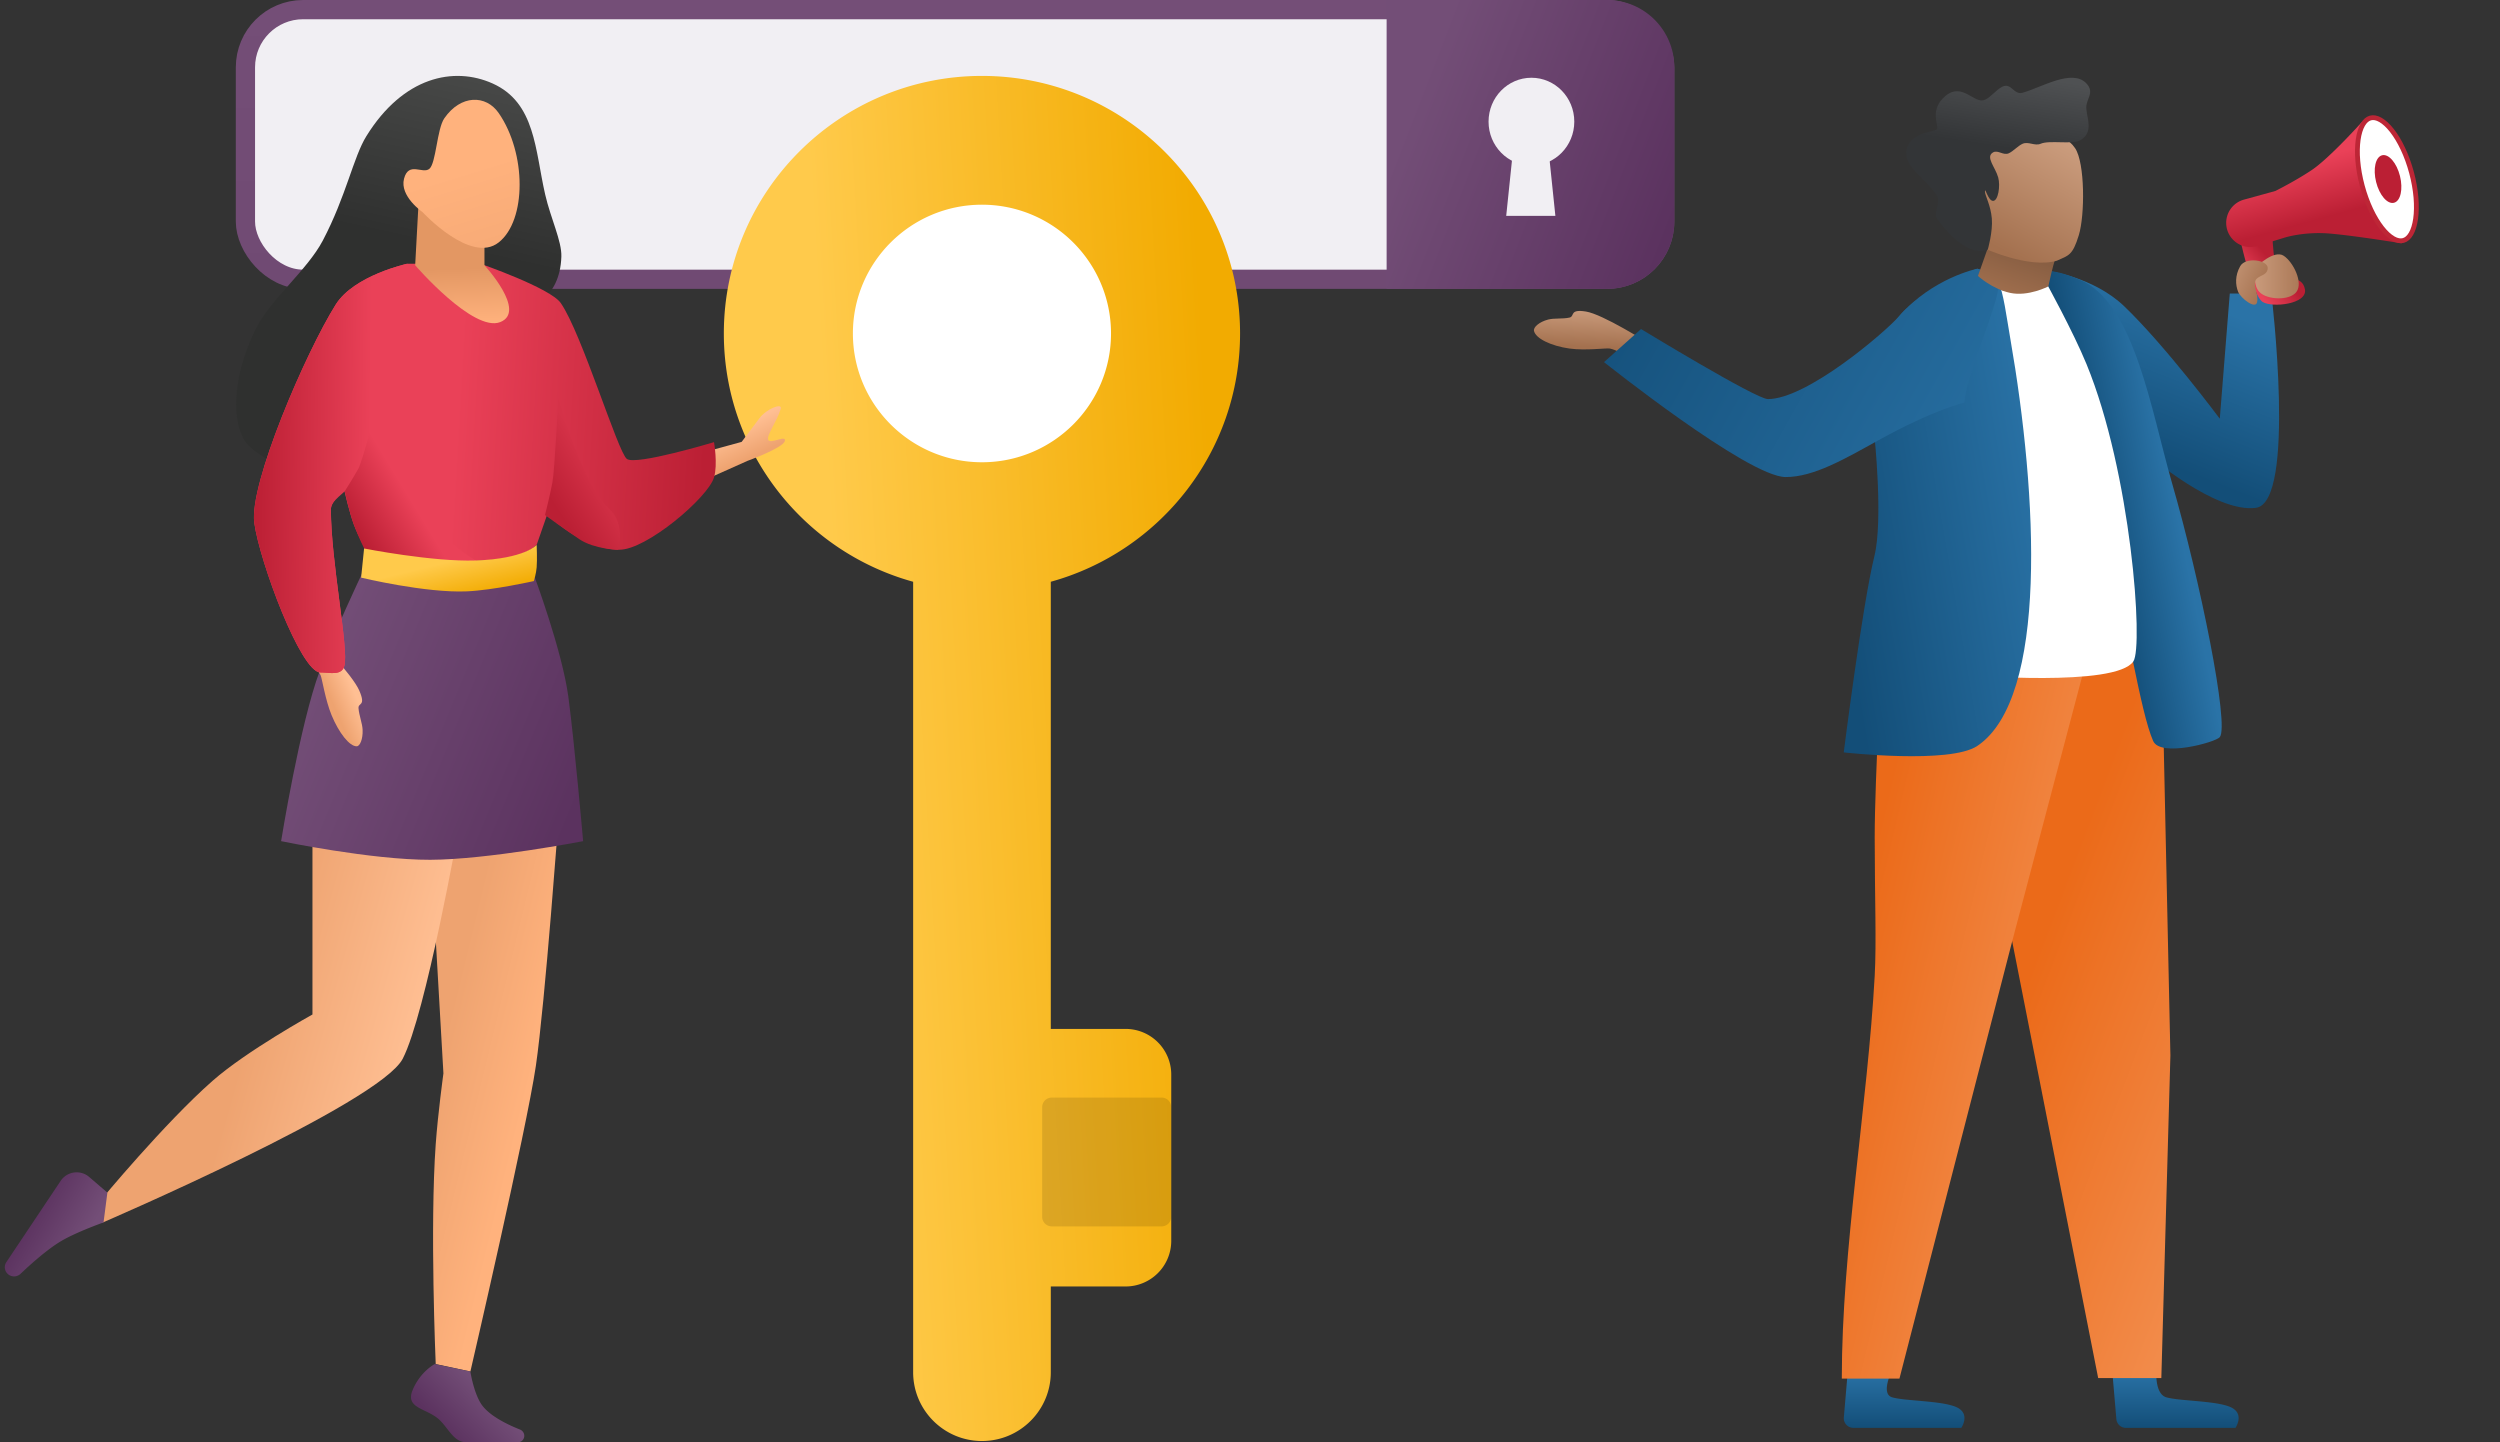 <svg width="520" height="300" viewBox="0 0 520 300" fill="none" xmlns="http://www.w3.org/2000/svg"><rect x="0" y="0" width="520" height="300" fill="#333333" stroke="none"/><rect x="51.05" y="2.001" width="295.21" height="56.085" rx="12" fill="#F1EFF3" stroke="url(#paint0_linear)" stroke-width="4"/><path fill-rule="evenodd" clip-rule="evenodd" d="M348.26 14c0-7.732-6.268-14-14-14h-45.842v60.085h45.842c7.732 0 14-6.268 14-14V14z" fill="url(#paint1_linear)"/><path d="M327.453 25.302c0 5.042-3.992 9.13-8.917 9.13s-8.917-4.088-8.917-9.13c0-5.043 3.992-9.13 8.917-9.13s8.917 4.087 8.917 9.13z" fill="#F1EFF3"/><path d="M314.602 32.283h7.606l1.311 12.621h-10.228l1.311-12.62z" fill="#F1EFF3"/><path fill="#fff" d="M172.997 39.474h62.368v59.211h-62.368z"/><path fill-rule="evenodd" clip-rule="evenodd" d="M150.559 69.363c0-29.588 24.099-53.574 53.687-53.574 29.588 0 53.688 23.986 53.688 53.574 0 24.631-16.701 45.38-39.367 51.641v93.009h15.554a9.5 9.5 0 019.5 9.5v34.574a9.5 9.5 0 01-9.5 9.5h-15.554v17.827c0 7.907-6.41 14.316-14.317 14.316s-14.316-6.409-14.316-14.316V121.006c-22.67-6.258-39.375-27.009-39.375-51.643zm26.844 0c0-14.794 12.05-26.786 26.844-26.786s26.844 11.992 26.844 26.786-12.05 26.787-26.844 26.787-26.844-11.993-26.844-26.787z" fill="url(#paint2_linear)"/><path opacity=".12" fill-rule="evenodd" clip-rule="evenodd" d="M216.772 230.299a2 2 0 012-2h22.844a2 2 0 012 2v22.787a2 2 0 01-2 2h-22.844a2 2 0 01-2-2v-22.787z" fill="#000"/><path fill-rule="evenodd" clip-rule="evenodd" d="M154.268 91.909s2.865-3.788 3.655-4.864c1.497-2.04 4.831-3.308 4.472-2.025-.727 2.595-3.063 5.589-2.593 6.494.469.905 3.885-1.197 3.432.252-.454 1.448-7.751 4.09-7.751 4.09l-23.587 10.546-4.983-6.99 27.355-7.503z" fill="url(#paint3_linear)"/><path fill-rule="evenodd" clip-rule="evenodd" d="M76.213 28.304c7.65-12.343 18.159-14.553 26.231-10.95 8.956 3.998 8.839 13.904 10.949 23.09 1.148 4.996 3.465 9.693 3.37 12.906-.27 9.121-7.149 10.86-7.149 10.86S87.169 91.597 77.836 96.534c-11.406 6.034-23.274-.782-26.267-4-3.321-3.57-3.69-13.47 1.624-24.101 3.089-6.179 10.717-12.246 13.95-18.396 4.877-9.277 6.342-17.33 9.07-21.733z" fill="url(#paint4_linear)"/><path d="M90.63 283.722l7.21 1.551s11.693-50.384 13.619-63.561c1.926-13.177 4.807-52.708 4.807-52.708l-27.238-1.55 3.204 55.809s-1.145 8.357-1.602 14.727c-1.235 17.213 0 45.732 0 45.732z" fill="url(#paint5_linear)"/><path d="M64.992 211.016v-41.857l30.443 2.946s-6.858 38.806-11.665 48.108c-4.807 9.301-62.487 34.105-62.487 34.105l-.302-4.701s13.236-16.008 23.232-24.804c7.085-6.234 20.78-13.797 20.78-13.797z" fill="url(#paint6_linear)"/><path d="M94.354 121.722c6.899-.075 16.625-2.326 16.625-2.326s5.973 15.972 7.245 25.587c1.311 9.911 3.065 29.977 3.065 29.977s-19.876 3.838-31.786 3.877c-12.217.039-31.031-3.877-31.031-3.877s3.937-24.506 8.033-35.404c3.157-8.401 8.752-20.16 8.752-20.16s11.582 2.407 19.097 2.326z" fill="url(#paint7_linear)"/><path d="M85.819 289.148c1.602-3.875 4.61-5.426 4.61-5.426l7.406 1.551s.71 4.617 2.404 6.976c1.788 2.492 6.035 4.359 7.903 5.089.541.212.909.728.909 1.309a1.35 1.35 0 01-1.35 1.353H97.034c-2.654 0-3.688-2.825-5.608-4.651-2.601-2.475-7.21-2.325-5.607-6.201z" fill="url(#paint8_linear)"/><path d="M18.55 244.81l3.786 3.256-.801 6.201s-5.587 1.968-8.813 3.876c-3.04 1.798-6.721 5.164-8.442 6.804a1.956 1.956 0 01-2.2.354 1.912 1.912 0 01-.757-2.784l11.293-16.897a4 4 0 015.934-.81z" fill="url(#paint9_linear)"/><path fill-rule="evenodd" clip-rule="evenodd" d="M65.605 132.418s7.674 7.869 9.126 11.222c1.452 3.353-.26 2.449-.163 3.676.12 1.514.798 3.128.854 4.477.082 1.974-.56 3.417-1.223 3.437-1.485.045-3.712-2.794-5.224-6.457-1.33-3.221-1.986-7.689-2.293-8.318-.656-1.344-2.09-2.849-2.09-2.849l1.013-5.188z" fill="url(#paint10_linear)"/><path d="M116.641 63.033c-2.188-3.147-16.734-8.182-16.734-8.182H84.72s-11.074 2.424-14.88 8.485c-6.238 9.933-18.056 37.371-16.952 45.414 1.103 8.043 9.683 31.123 13.75 31.123 2.013 0 4.422.758 5-1.399.938-3.497-2.812-21.681-2.812-32.521 0-1.941 2.813-3.847 2.813-3.847s1.023 4.452 1.965 6.987c.9 2.422 2.66 5.571 2.66 5.571s16.92 3.516 29.074 1.399c4.659-.812 6.302-2.767 6.302-2.767l2.188-6.294s7.188 7.285 15.001 7.343c5.625.042 18.438-10.84 19.688-15.037.811-2.72 0-7.343 0-7.343s-16.251 4.896-18.126 3.497-9.375-26.135-13.75-32.43z" fill="url(#paint11_linear)"/><path d="M68.826 105.953c0-1.941 2.88-3.344 3.918-4.888 2.401-3.572 4.187-8.625 4.187-8.625l7.79-37.589s-11.075 2.425-14.88 8.485c-6.239 9.933-18.057 37.371-16.953 45.414 1.103 8.043 9.683 31.123 13.75 31.123 2.013 0 4.422.758 5-1.399.938-3.497-2.812-21.681-2.812-32.521z" fill="url(#paint12_linear)"/><path d="M73.603 109.143c.894 2.476 2.398 5.458 2.398 5.458s16.17 2.281 24.282 2.765c0 0-7.643-4.102-10.567-9.23-2.78-4.874-11.042-24.946-11.042-24.946s-3.097 12.412-4.176 14.361c-1.109 2.003-2.802 4.639-2.802 4.639s.97 4.362 1.907 6.953z" fill="url(#paint13_linear)"/><path d="M126.681 105.815c-5.594-5.004-10.567-23.039-10.567-23.039s-.72 14.962-1.21 17.569c-.486 2.587-1.544 6.791-1.544 6.791s4.335 3.156 7.196 5.054c3.063 2.031 8.032 2.187 8.032 2.187s1.621-5.407-1.907-8.562z" fill="url(#paint14_linear)"/><path fill-rule="evenodd" clip-rule="evenodd" d="M87.053 42.335l13.715 8.376v4.465s8.872 9.585 3.293 11.814c-5.58 2.23-17.704-11.814-17.704-11.814l.696-12.84z" fill="url(#paint15_linear)"/><path fill-rule="evenodd" clip-rule="evenodd" d="M89.3 35.123c1.406-1.144 1.577-8.296 3.123-10.525 3.418-4.929 8.645-4.929 11.307-1.08 5.8 8.384 5.8 22.326 0 26.906-5.8 4.58-15.835-6.3-15.835-6.3s-4.816-3.3-3.857-6.955c.96-3.654 3.858-.902 5.263-2.046z" fill="url(#paint16_linear)"/><path d="M75.73 114.082l-.619 6.065s13.357 3.229 21.994 2.855c5.488-.238 13.939-2.141 13.939-2.141s.485-1.575.583-2.855c.128-1.672 0-4.671 0-4.671s-2.441 2.888-12.663 3.244c-8.988.314-23.233-2.497-23.233-2.497z" fill="url(#paint17_linear)"/><path fill-rule="evenodd" clip-rule="evenodd" d="M439.332 285h9.198s-.422 4.899 2.055 5.639c2.665.796 10.394.691 13.394 2.055 3 1.365 1.001 4.306 1.001 4.306h-22.784a2 2 0 01-1.993-1.829L439.332 285z" fill="url(#paint18_linear)"/><path fill-rule="evenodd" clip-rule="evenodd" d="M384.36 285h9.198s-2.477 4.899 0 5.639c2.665.796 10.394.691 13.394 2.055 3 1.365 1.001 4.306 1.001 4.306h-22.442a2 2 0 01-1.993-2.171l.842-9.829z" fill="url(#paint19_linear)"/><path fill-rule="evenodd" clip-rule="evenodd" d="M427.27 133.232l22.287-1.179 1.887 87.483-1.887 67.105h-13.136L417 188s10.869-45.429 10.27-54.768z" fill="url(#paint20_linear)"/><path d="M434.75 134.376l-43.148-1s-1.679 28.782-1.666 40.834c.013 12.952.384 21.772 0 28.79-1.46 26.655-6.843 56.841-6.843 83.75h11.99l23.387-90.71 16.28-61.664z" fill="url(#paint21_linear)"/><path d="M441.843 63.709c-6.343-6.084-15.718-7.334-15.718-7.334l1.834 4.642L446.625 94.5s14.198 12.3 22.625 11.125c8.427-1.175 3.2-44.563 3.2-44.563h-8.655l-2.078 26.035s-11.224-15.092-19.874-23.388z" fill="url(#paint22_linear)"/><path fill-rule="evenodd" clip-rule="evenodd" d="M423.958 56.852s1.559-1.736 8.792 1.398c11.25 4.875 14.68 27.175 19.056 42.311 5.823 20.141 11.942 50.328 9.907 52.766-.891 1.068-12.337 4.242-13.851.805-2.65-6.017-5.132-23.147-11.446-50.433-1.896-8.196-6.897-23.815-12.458-43.682-.414-1.48 0-3.166 0-3.166z" fill="url(#paint23_linear)"/><path fill-rule="evenodd" clip-rule="evenodd" d="M472.693 49.75l-6.484 1.12s2.409 10.645 4.393 11.919c1.984 1.274 9.445.489 8.818-2.644-.628-3.132-3.963-1.469-5.537-3.683-.998-1.405-1.19-6.712-1.19-6.712z" fill="url(#paint24_linear)"/><path d="M480.833 35.376c3.697-2.468 10.416-9.973 10.416-9.973l8.288 25.21s-9.597-1.574-14.893-2.03c-5.296-.458-9.311.803-9.311.803l-.001-.002-5.815 1.782c-2.89.885-5.902-.996-6.399-3.978a5.014 5.014 0 013.598-5.657l6.578-1.817c1.206-.609 4.568-2.354 7.539-4.338z" fill="url(#paint25_linear)"/><path d="M491.349 38.652c.965 3.603 2.453 6.676 4.059 8.732.804 1.03 1.621 1.784 2.397 2.23.774.446 1.474.569 2.083.406.609-.164 1.154-.62 1.601-1.392.449-.775.78-1.838.961-3.13.363-2.585.115-5.99-.851-9.593-.965-3.603-2.453-6.676-4.059-8.732-.803-1.03-1.621-1.784-2.397-2.231-.774-.445-1.474-.568-2.083-.405-.609.164-1.154.62-1.601 1.392-.449.775-.78 1.838-.961 3.13-.362 2.585-.115 5.99.851 9.593z" fill="#fff" stroke="#BD2636"/><ellipse rx="2.559" ry="5.093" transform="scale(-1 1) rotate(14 -399.987 -2004.083)" fill="#BB1F34"/><path fill-rule="evenodd" clip-rule="evenodd" d="M475.013 53.2c-2.02-1.342-5.695 2.292-5.695 2.292s-.977 3.502.6 5.206c1.577 1.703 6.33 1.914 7.753 0 1.423-1.915-.639-6.157-2.658-7.498z" fill="url(#paint26_linear)"/><path fill-rule="evenodd" clip-rule="evenodd" d="M471.685 55.738c0-1.66-4.58-2.354-5.71-.389-1.129 1.966-.999 3.932-.454 5.318.544 1.386 3.62 3.725 3.948 2.216.371-1.705-.827-3.33-.328-4.524.478-1.144 2.544-.96 2.544-2.621z" fill="url(#paint27_linear)"/><path fill-rule="evenodd" clip-rule="evenodd" d="M410.197 57.21s4.672 3.198 7.525 3.378c2.853.18 7.841-1.872 7.841-1.872S431.18 68.883 434 75.75c9.281 22.608 11.861 58.664 9.741 61.818-3.656 5.439-34.654 2.832-34.654 2.832s-1.432-7.612-1.18-26.497c.252-18.886 2.29-56.693 2.29-56.693z" fill="#fff"/><path fill-rule="evenodd" clip-rule="evenodd" d="M342.704 71.273s-9.312-5.908-12.833-6.474c-3.522-.566-2.248 1.004-3.43 1.262-1.458.319-3.148.07-4.435.408-1.883.496-3.088 1.612-2.943 2.33.323 1.607 3.549 3.157 7.378 3.696 3.367.474 7.745-.143 8.414 0 1.429.307 3.202 1.4 3.202 1.4l4.647-2.622z" fill="url(#paint28_linear)"/><path fill-rule="evenodd" clip-rule="evenodd" d="M395.043 65.743c4.649-5.776 16.234-9.846 16.234-9.846s3.624.998 4.348 2.603c1.13 2.502 1.701 7.228 2.516 11.912 5.691 32.711 7.896 74.828-6.864 84.742-5.704 3.832-27.777 1.346-27.777 1.346s3.851-30.575 6.372-40.815c1.867-7.58 0-25.127 0-25.127s-1.037-17.104 5.171-24.815z" fill="url(#paint29_linear)"/><path d="M411.277 55.897s-9.235 1.866-16.235 9.846c-3.001 3.421-19.187 17.269-27.324 17.269-2.454 0-26.378-14.573-26.378-14.573l-7.704 6.883s29.98 23.905 37.793 23.905c5.827 0 12.234-3.746 19.196-7.602 11.859-6.569 18-7.875 18-7.875 0-5.125 8.13-22.748 7-25.25-.725-1.605-4.348-2.603-4.348-2.603z" fill="url(#paint30_linear)"/><path d="M426.058 59.575s1.205-5.821 2.005-7.2l-14.125-2.125-2.523 7.147s2.902 2.684 6.67 3.52c3.768.836 7.973-1.343 7.973-1.343z" fill="url(#paint31_linear)"/><path d="M431.634 30.842c-5.031-7.567-26.306-2.449-26.306-2.449l7.36 23.232s9.312 4.313 15.127 2.607c2.492-1.123 3.282-1.088 4.574-5.298 1.292-4.21 1.292-15.012-.755-18.092z" fill="url(#paint32_linear)"/><path fill-rule="evenodd" clip-rule="evenodd" d="M404.685 19.932c3.526-2.91 5.981 1.827 8.182.816 1.374-.632 2.288-2.053 3.637-2.72 1.84-.91 2.351 1.782 4.204 1.265 3.829-1.069 10.286-5.067 13.246-1.963 1.872 1.963-.167 3.312 0 5.26.199 2.333 1.515 4.976-1.294 6.61-1.548.9-6.387-.096-8.206.702-1.203.527-2.53-.527-3.746 0-.958.415-1.956 1.563-2.877 1.98-1.147.52-2.262-.764-3.273-.184-1.654.949.481 3.074 1.069 5.218.48 1.753 0 4.87-1.069 4.87-1.068 0-1.691-3.073-1.691-1.935 0 .78 1.205 2.84 1.435 5.61.23 2.771-.842 6.448-.842 6.448s-4.081 2.466-10.585-6.447c-.73-1 .819-3.503 0-4.783-2.206-3.447-6.565-5.756-6.369-8.981.256-4.208 5.868-4.208 6.369-4.84.501-.634-1.716-4.016 1.81-6.926z" fill="url(#paint33_linear)"/><defs><linearGradient id="paint1_linear" x1="293.857" y1="22.03" x2="349.155" y2="43.476" gradientUnits="userSpaceOnUse"><stop stop-color="#734E77"/><stop offset="1" stop-color="#5B325F"/></linearGradient><linearGradient id="paint17_linear" x1="80.864" y1="119.854" x2="82.791" y2="127.845" gradientUnits="userSpaceOnUse"><stop stop-color="#FFCA4B"/><stop offset="1" stop-color="#F2AB01"/></linearGradient><linearGradient id="paint2_linear" x1="178.181" y1="205.19" x2="257.671" y2="200.617" gradientUnits="userSpaceOnUse"><stop stop-color="#FFCA4B"/><stop offset="1" stop-color="#F2AB01"/></linearGradient><linearGradient id="paint3_linear" x1="150.556" y1="97.815" x2="147.624" y2="91.674" gradientUnits="userSpaceOnUse"><stop stop-color="#EEA370"/><stop offset="1" stop-color="#FFBF93"/></linearGradient><linearGradient id="paint4_linear" x1="95.681" y1="15.789" x2="85.79" y2="61.101" gradientUnits="userSpaceOnUse"><stop stop-color="#474847"/><stop offset=".766" stop-color="#2F302F"/></linearGradient><linearGradient id="paint5_linear" x1="93.182" y1="212.19" x2="112.281" y2="216.836" gradientUnits="userSpaceOnUse"><stop stop-color="#EEA370"/><stop offset="1" stop-color="#FFB27D"/></linearGradient><linearGradient id="paint6_linear" x1="54.682" y1="203.69" x2="87.388" y2="212.793" gradientUnits="userSpaceOnUse"><stop stop-color="#EEA370"/><stop offset="1" stop-color="#FFBF93"/></linearGradient><linearGradient id="paint7_linear" x1="64.181" y1="141.19" x2="121.289" y2="164.69" gradientUnits="userSpaceOnUse"><stop stop-color="#734E77"/><stop offset="1" stop-color="#5B325F"/></linearGradient><linearGradient id="paint8_linear" x1="101.431" y1="289.94" x2="92.851" y2="298.069" gradientUnits="userSpaceOnUse"><stop stop-color="#734E77"/><stop offset="1" stop-color="#5B325F"/></linearGradient><linearGradient id="paint9_linear" x1="19.931" y1="253.88" x2="9.181" y2="247.69" gradientUnits="userSpaceOnUse"><stop stop-color="#734E77"/><stop offset="1" stop-color="#5B325F"/></linearGradient><linearGradient id="paint10_linear" x1="68.931" y1="145.69" x2="73.556" y2="143.66" gradientUnits="userSpaceOnUse"><stop stop-color="#EEA370"/><stop offset="1" stop-color="#FFBF93"/></linearGradient><linearGradient id="paint11_linear" x1="94.431" y1="95.69" x2="146.431" y2="98.69" gradientUnits="userSpaceOnUse"><stop stop-color="#EA4158"/><stop offset="1" stop-color="#BB1F34"/></linearGradient><linearGradient id="paint12_linear" x1="76.931" y1="104.44" x2="52.815" y2="104.19" gradientUnits="userSpaceOnUse"><stop stop-color="#EA4158"/><stop offset="1" stop-color="#BB1F34"/></linearGradient><linearGradient id="paint13_linear" x1="84.306" y1="102.065" x2="73.181" y2="108.815" gradientUnits="userSpaceOnUse"><stop stop-color="#EA4158"/><stop offset="1" stop-color="#BB1F34"/></linearGradient><linearGradient id="paint14_linear" x1="123.306" y1="96.44" x2="113.713" y2="102.613" gradientUnits="userSpaceOnUse"><stop stop-color="#D53248"/><stop offset="1" stop-color="#BB1F34"/></linearGradient><linearGradient id="paint15_linear" x1="98.242" y1="67.295" x2="97.87" y2="55.814" gradientUnits="userSpaceOnUse"><stop stop-color="#FFB27D"/><stop offset="1" stop-color="#E39763"/></linearGradient><linearGradient id="paint16_linear" x1="93.465" y1="36.267" x2="98.258" y2="51.836" gradientUnits="userSpaceOnUse"><stop stop-color="#FFB27D"/><stop offset="1" stop-color="#F8AB77"/></linearGradient><linearGradient id="paint0_linear" x1="198.655" y1=".001" x2="198.655" y2="60.086" gradientUnits="userSpaceOnUse"><stop stop-color="#744E77"/><stop offset="1" stop-color="#704A73"/></linearGradient><linearGradient id="paint18_linear" x1="452.388" y1="297" x2="452.388" y2="285" gradientUnits="userSpaceOnUse"><stop stop-color="#134E78"/><stop offset="1" stop-color="#2A73A7"/></linearGradient><linearGradient id="paint19_linear" x1="395.968" y1="297" x2="395.968" y2="285" gradientUnits="userSpaceOnUse"><stop stop-color="#134E78"/><stop offset="1" stop-color="#2A73A7"/></linearGradient><linearGradient id="paint20_linear" x1="473" y1="219" x2="423" y2="200" gradientUnits="userSpaceOnUse"><stop stop-color="#F28B4A"/><stop offset="1" stop-color="#EB6A19"/></linearGradient><linearGradient id="paint21_linear" x1="425" y1="223" x2="381.241" y2="212.654" gradientUnits="userSpaceOnUse"><stop stop-color="#F28B4A"/><stop offset="1" stop-color="#EB6A19"/></linearGradient><linearGradient id="paint22_linear" x1="461.5" y1="101" x2="474.052" y2="69.25" gradientUnits="userSpaceOnUse"><stop stop-color="#134E78"/><stop offset="1" stop-color="#2A73A7"/></linearGradient><linearGradient id="paint23_linear" x1="428.75" y1="71.75" x2="445.046" y2="68.448" gradientUnits="userSpaceOnUse"><stop stop-color="#134E78"/><stop offset="1" stop-color="#2A73A7"/></linearGradient><linearGradient id="paint24_linear" x1="467.938" y1="58.75" x2="472.74" y2="54.703" gradientUnits="userSpaceOnUse"><stop stop-color="#EA4158"/><stop offset="1" stop-color="#BB1F34"/></linearGradient><linearGradient id="paint25_linear" x1="478.5" y1="33.875" x2="481.759" y2="45.743" gradientUnits="userSpaceOnUse"><stop stop-color="#EA4158"/><stop offset="1" stop-color="#BB1F34"/></linearGradient><linearGradient id="paint26_linear" x1="464.75" y1="57.447" x2="480.5" y2="57.447" gradientUnits="userSpaceOnUse"><stop stop-color="#D7AA8C"/><stop offset="1" stop-color="#A4714F"/></linearGradient><linearGradient id="paint27_linear" x1="458.75" y1="54.154" x2="471.685" y2="59.75" gradientUnits="userSpaceOnUse"><stop stop-color="#D7AA8C"/><stop offset="1" stop-color="#A4714F"/></linearGradient><linearGradient id="paint28_linear" x1="329" y1="61.5" x2="328.5" y2="72" gradientUnits="userSpaceOnUse"><stop stop-color="#D7AA8C"/><stop offset="1" stop-color="#A4714F"/></linearGradient><linearGradient id="paint29_linear" x1="381.25" y1="115.75" x2="427.75" y2="107.75" gradientUnits="userSpaceOnUse"><stop stop-color="#134E78"/><stop offset="1" stop-color="#2A73A7"/></linearGradient><linearGradient id="paint30_linear" x1="326.75" y1="61" x2="418.301" y2="112.136" gradientUnits="userSpaceOnUse"><stop stop-color="#134E78"/><stop offset="1" stop-color="#2A73A7"/></linearGradient><linearGradient id="paint31_linear" x1="420.001" y1="52.978" x2="416.25" y2="63.375" gradientUnits="userSpaceOnUse"><stop stop-color="#895F43"/><stop offset=".952" stop-color="#A4714F"/></linearGradient><linearGradient id="paint32_linear" x1="433.28" y1="22.25" x2="416.75" y2="52.25" gradientUnits="userSpaceOnUse"><stop stop-color="#D7AA8C"/><stop offset="1" stop-color="#A4714F"/></linearGradient><linearGradient id="paint33_linear" x1="423.811" y1="16.172" x2="420.751" y2="36.132" gradientUnits="userSpaceOnUse"><stop stop-color="#4F5153"/><stop offset=".766" stop-color="#333537"/></linearGradient></defs></svg>